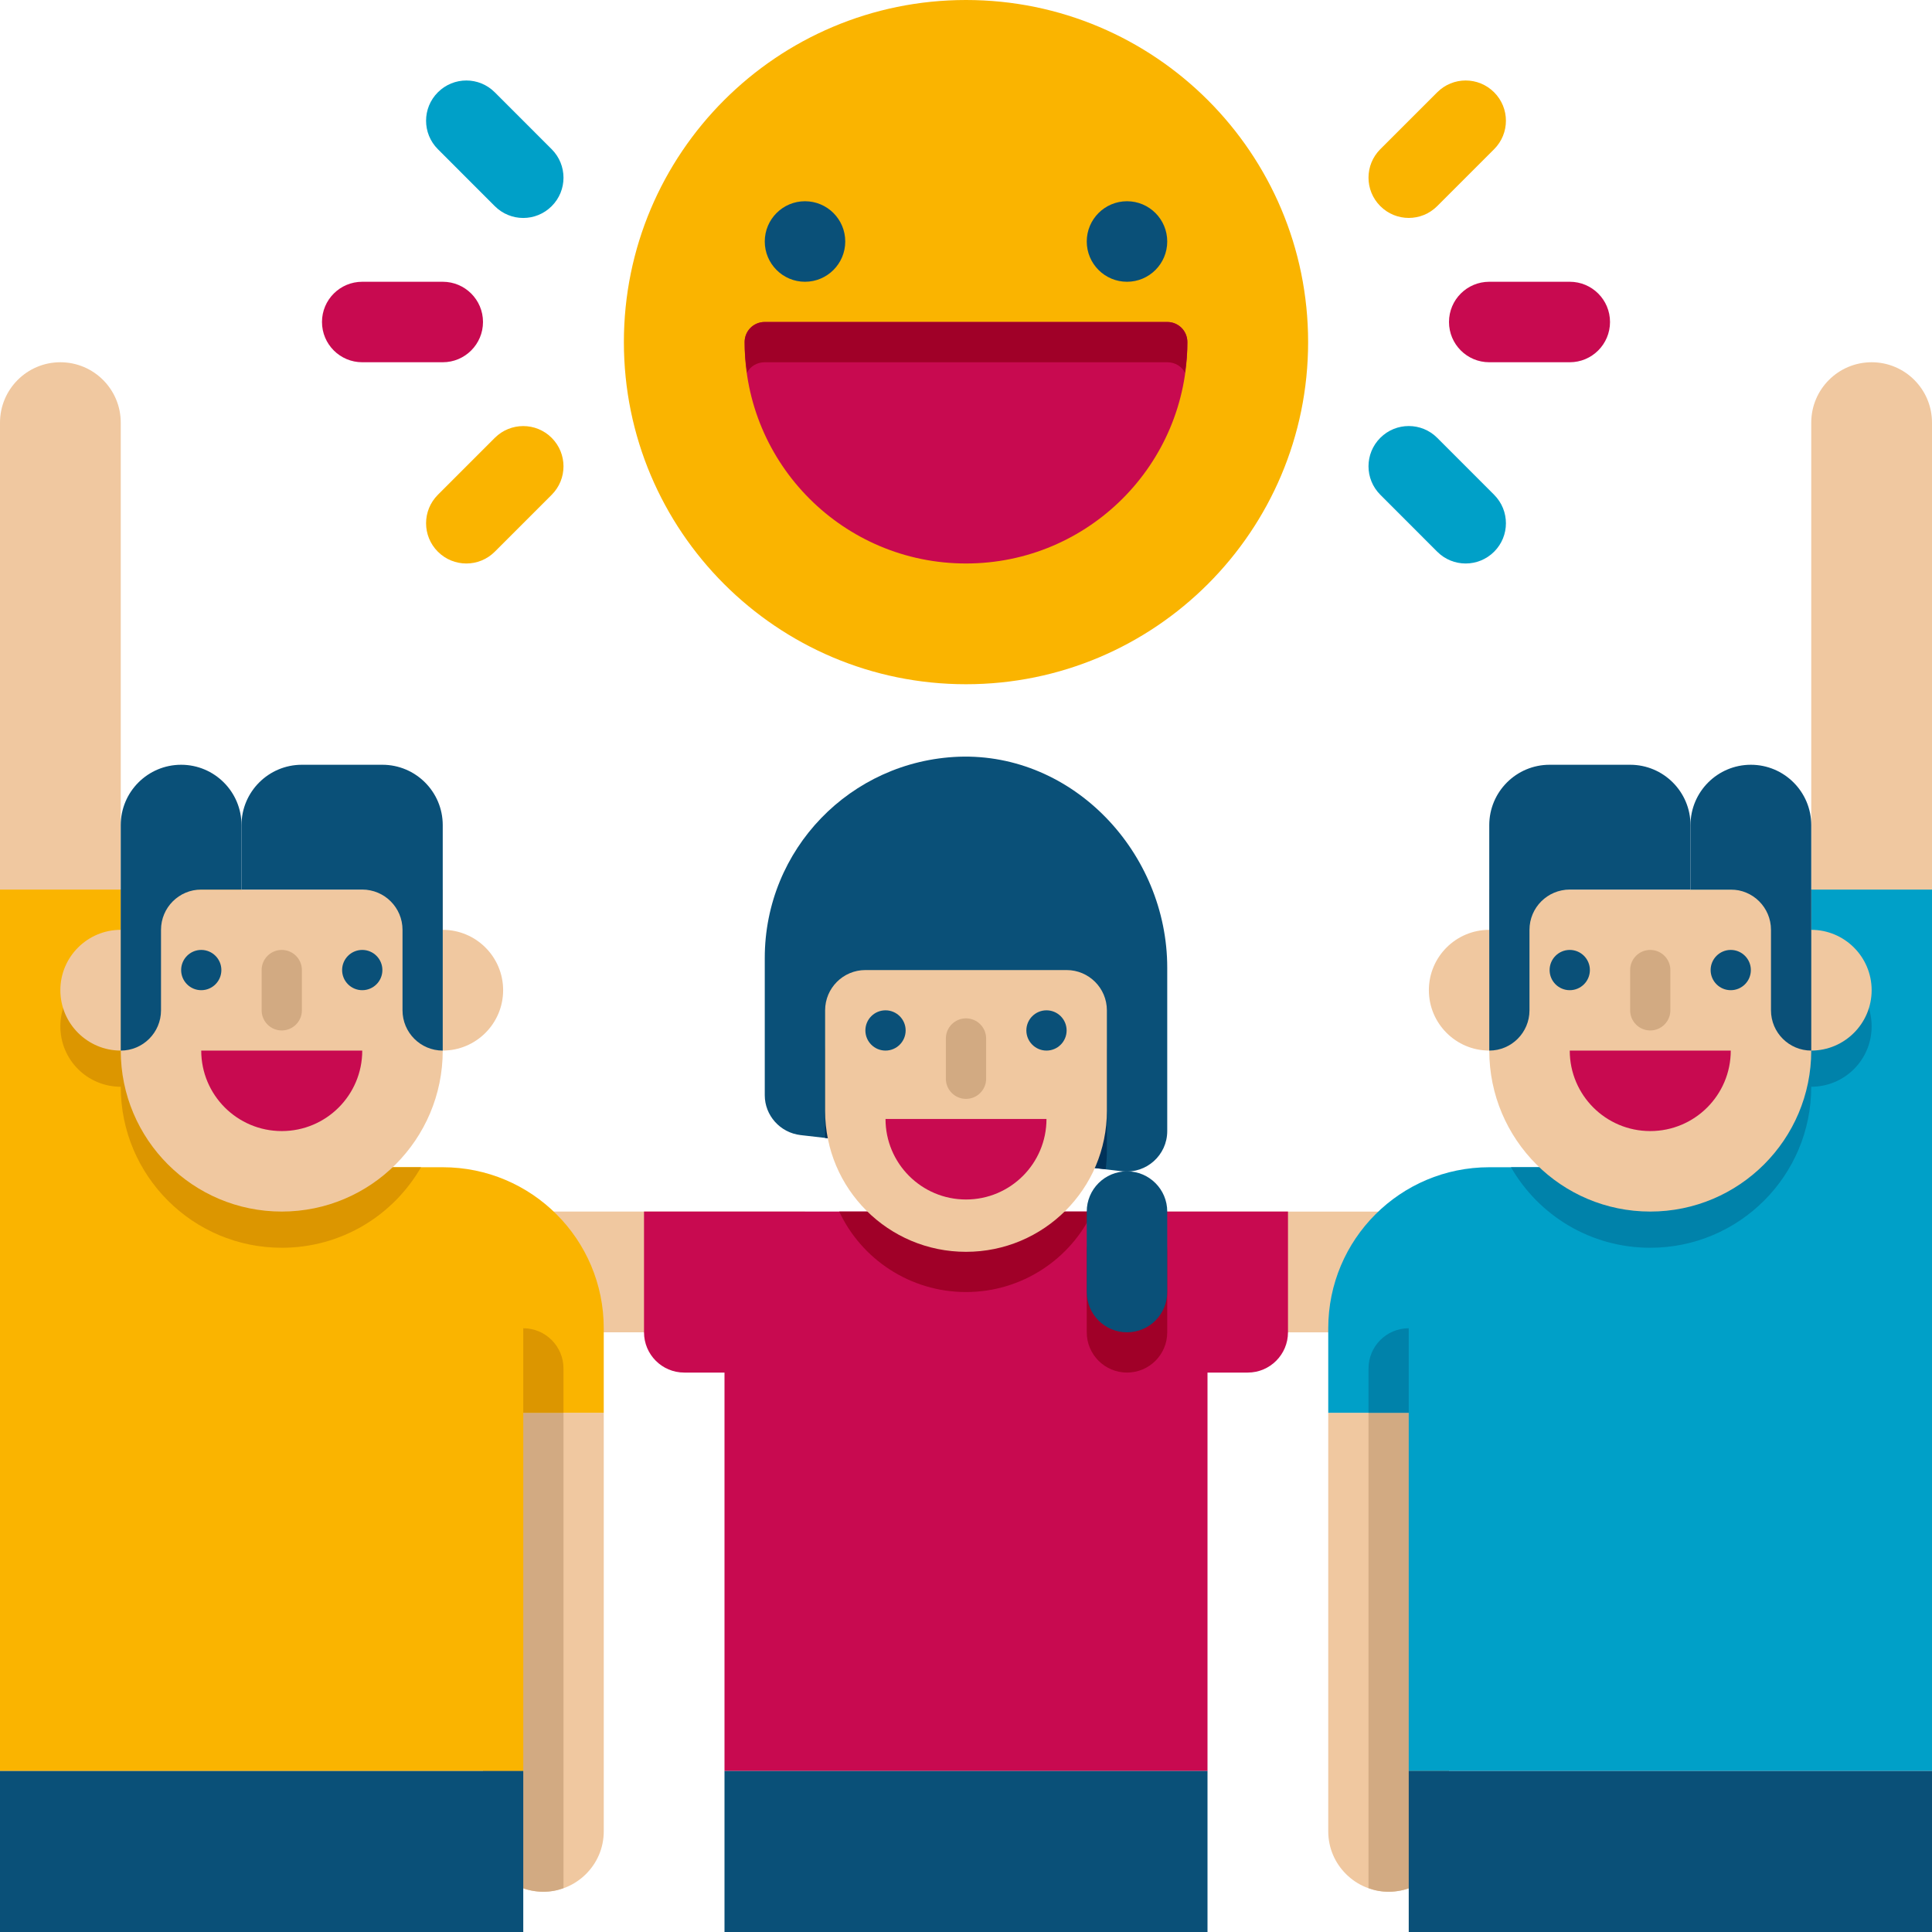<svg width="50" height="50" viewBox="0 0 50 50" fill="none" xmlns="http://www.w3.org/2000/svg">
<path d="M34.375 36.562V47.396C34.375 48.265 35.087 48.958 35.938 48.958C36.802 48.958 37.5 48.26 37.5 47.396V36.562H34.375Z" fill="#F0C8A0"/>
<path d="M35.417 36.562V48.865C35.583 48.927 35.75 48.958 35.938 48.958C36.802 48.958 37.5 48.26 37.5 47.396V36.562H35.417Z" fill="#D2AA82"/>
<path d="M9.375 31.355H20.833V34.48H9.375V31.355Z" fill="#F0C8A0"/>
<path d="M40.625 34.481H30.208V31.356H40.625V34.481Z" fill="#F0C8A0"/>
<path d="M33.333 31.355H16.667V34.48C16.667 35.055 17.133 35.522 17.708 35.522H18.75V45.833H31.25V35.522H32.292C32.867 35.522 33.333 35.055 33.333 34.48V31.355Z" fill="#C80A50"/>
<path d="M29.167 35.522C28.592 35.522 28.125 35.055 28.125 34.48V32.397C28.125 31.822 28.592 31.355 29.167 31.355C29.742 31.355 30.208 31.822 30.208 32.397V34.48C30.208 35.056 29.742 35.522 29.167 35.522Z" fill="#A00028"/>
<path d="M28.281 31.355C27.708 32.584 26.448 33.438 25 33.438C23.552 33.438 22.292 32.584 21.719 31.355H28.281Z" fill="#A00028"/>
<path d="M30.208 25.043V29.272C30.208 29.897 29.667 30.376 29.052 30.314L28.614 30.262L21.354 29.449L20.719 29.376C20.188 29.314 19.792 28.866 19.792 28.345V24.793C19.792 21.981 22.007 19.692 24.812 19.584C27.781 19.48 30.208 22.074 30.208 25.043Z" fill="#0A5078"/>
<path d="M28.646 27.189V29.793C28.646 29.949 28.635 30.105 28.614 30.261L21.354 29.449V27.189C21.354 26.616 21.823 26.147 22.396 26.147H27.604C28.177 26.147 28.646 26.616 28.646 27.189Z" fill="#00325A"/>
<path d="M25 32.397C27.014 32.397 28.646 30.765 28.646 28.751V26.147C28.646 25.572 28.179 25.105 27.604 25.105H22.396C21.821 25.105 21.354 25.572 21.354 26.147V28.751C21.354 30.765 22.986 32.397 25 32.397Z" fill="#F0C8A0"/>
<path d="M27.083 28.959C27.083 30.11 26.151 31.043 25 31.043C23.849 31.043 22.917 30.11 22.917 28.959H27.083Z" fill="#C80A50"/>
<path d="M22.917 27.189C23.204 27.189 23.438 26.955 23.438 26.668C23.438 26.38 23.204 26.147 22.917 26.147C22.629 26.147 22.396 26.38 22.396 26.668C22.396 26.955 22.629 27.189 22.917 27.189Z" fill="#0A5078"/>
<path d="M27.083 27.189C27.371 27.189 27.604 26.955 27.604 26.668C27.604 26.38 27.371 26.147 27.083 26.147C26.796 26.147 26.562 26.38 26.562 26.668C26.562 26.955 26.796 27.189 27.083 27.189Z" fill="#0A5078"/>
<path d="M25 28.439C24.712 28.439 24.479 28.205 24.479 27.918V26.876C24.479 26.588 24.712 26.355 25 26.355C25.288 26.355 25.521 26.588 25.521 26.876V27.918C25.521 28.205 25.288 28.439 25 28.439Z" fill="#D2AA82"/>
<path d="M29.167 34.48C28.592 34.48 28.125 34.014 28.125 33.438V31.355C28.125 30.78 28.592 30.314 29.167 30.314C29.742 30.314 30.208 30.78 30.208 31.355V33.438C30.208 34.015 29.742 34.48 29.167 34.48Z" fill="#0A5078"/>
<path d="M46.875 26.042H50V10.938C50 10.075 49.3 9.375 48.438 9.375C47.575 9.375 46.875 10.075 46.875 10.938V26.042Z" fill="#F0C8A0"/>
<path d="M50 23.022V45.833H36.458V36.562H34.375V34.375C34.375 32.073 36.24 30.208 38.542 30.208H43.75V23.022H50Z" fill="#00A0C8"/>
<path d="M39.104 30.208C39.823 31.458 41.167 32.292 42.708 32.292C45.01 32.292 46.875 30.427 46.875 28.125C47.739 28.125 48.438 27.427 48.438 26.562C48.438 25.698 47.739 25 46.875 25V23.022H43.75V30.208H39.104Z" fill="#0082AA"/>
<path d="M35.417 36.563H36.458V34.375C35.883 34.375 35.417 34.842 35.417 35.417V36.563Z" fill="#0082AA"/>
<path d="M42.708 31.355C40.407 31.355 38.542 29.49 38.542 27.189V23.022H46.875V27.189C46.875 29.49 45.009 31.355 42.708 31.355Z" fill="#F0C8A0"/>
<path d="M38.542 24.064V27.189C37.679 27.189 36.979 26.488 36.979 25.626C36.979 24.764 37.679 24.064 38.542 24.064Z" fill="#F0C8A0"/>
<path d="M48.438 25.626C48.438 26.488 47.737 27.189 46.875 27.189V24.064C47.737 24.064 48.438 24.764 48.438 25.626Z" fill="#F0C8A0"/>
<path d="M45.312 19.792C46.175 19.792 46.875 20.492 46.875 21.354V27.189C46.3 27.189 45.833 26.722 45.833 26.147V24.064C45.833 23.488 45.367 23.022 44.792 23.022H43.75V21.354C43.75 20.492 44.45 19.792 45.312 19.792Z" fill="#0A5078"/>
<path d="M40.104 19.792H42.188C43.05 19.792 43.75 20.492 43.75 21.354V23.022H40.625C40.05 23.022 39.583 23.488 39.583 24.064V26.147C39.583 26.722 39.117 27.189 38.542 27.189V21.354C38.542 20.492 39.242 19.792 40.104 19.792Z" fill="#0A5078"/>
<path d="M44.792 27.189C44.792 28.34 43.859 29.272 42.708 29.272C41.557 29.272 40.625 28.34 40.625 27.189H44.792Z" fill="#C80A50"/>
<path d="M40.625 25.626C40.913 25.626 41.146 25.393 41.146 25.105C41.146 24.818 40.913 24.584 40.625 24.584C40.337 24.584 40.104 24.818 40.104 25.105C40.104 25.393 40.337 25.626 40.625 25.626Z" fill="#0A5078"/>
<path d="M44.792 25.626C45.079 25.626 45.312 25.393 45.312 25.105C45.312 24.818 45.079 24.584 44.792 24.584C44.504 24.584 44.271 24.818 44.271 25.105C44.271 25.393 44.504 25.626 44.792 25.626Z" fill="#0A5078"/>
<path d="M42.708 26.668C42.421 26.668 42.188 26.434 42.188 26.147V25.105C42.188 24.818 42.421 24.584 42.708 24.584C42.996 24.584 43.229 24.818 43.229 25.105V26.147C43.229 26.434 42.996 26.668 42.708 26.668Z" fill="#D2AA82"/>
<path d="M3.125 26.042H0V10.938C0 10.075 0.7 9.375 1.562 9.375C2.425 9.375 3.125 10.075 3.125 10.938V26.042Z" fill="#F0C8A0"/>
<path d="M15.625 36.562V47.396C15.625 48.265 14.912 48.958 14.062 48.958C13.198 48.958 12.5 48.26 12.5 47.396V36.562H15.625Z" fill="#F0C8A0"/>
<path d="M14.583 36.562V48.865C14.417 48.927 14.25 48.958 14.062 48.958C13.198 48.958 12.5 48.26 12.5 47.396V36.562H14.583Z" fill="#D2AA82"/>
<path d="M0 23.022V45.833H13.542V36.562H15.625V34.375C15.625 32.073 13.76 30.208 11.458 30.208H6.25V23.022H0Z" fill="#FAB400"/>
<path d="M10.896 30.208C10.177 31.458 8.833 32.292 7.292 32.292C4.99 32.292 3.125 30.427 3.125 28.125C2.26 28.125 1.562 27.427 1.562 26.562C1.562 25.698 2.26 25 3.125 25V23.022H6.25V30.208H10.896Z" fill="#DC9600"/>
<path d="M14.583 36.563H13.542V34.375C14.117 34.375 14.583 34.842 14.583 35.417V36.563Z" fill="#DC9600"/>
<path d="M7.292 31.355C9.593 31.355 11.458 29.49 11.458 27.189V23.022H3.125V27.189C3.125 29.49 4.991 31.355 7.292 31.355Z" fill="#F0C8A0"/>
<path d="M11.458 24.064V27.189C12.321 27.189 13.021 26.488 13.021 25.626C13.021 24.764 12.321 24.064 11.458 24.064Z" fill="#F0C8A0"/>
<path d="M1.562 25.626C1.562 26.488 2.263 27.189 3.125 27.189V24.064C2.263 24.064 1.562 24.764 1.562 25.626Z" fill="#F0C8A0"/>
<path d="M4.688 19.792C3.825 19.792 3.125 20.492 3.125 21.354V27.189C3.7 27.189 4.167 26.722 4.167 26.147V24.064C4.167 23.488 4.633 23.022 5.208 23.022H6.25V21.354C6.25 20.492 5.55 19.792 4.688 19.792Z" fill="#0A5078"/>
<path d="M9.896 19.792H7.812C6.95 19.792 6.25 20.492 6.25 21.354V23.022H9.375C9.95 23.022 10.417 23.488 10.417 24.064V26.147C10.417 26.722 10.883 27.189 11.458 27.189V21.354C11.458 20.492 10.758 19.792 9.896 19.792Z" fill="#0A5078"/>
<path d="M5.208 27.189C5.208 28.34 6.141 29.272 7.292 29.272C8.443 29.272 9.375 28.34 9.375 27.189H5.208Z" fill="#C80A50"/>
<path d="M9.375 25.626C9.663 25.626 9.896 25.393 9.896 25.105C9.896 24.818 9.663 24.584 9.375 24.584C9.087 24.584 8.854 24.818 8.854 25.105C8.854 25.393 9.087 25.626 9.375 25.626Z" fill="#0A5078"/>
<path d="M5.208 25.626C5.496 25.626 5.729 25.393 5.729 25.105C5.729 24.818 5.496 24.584 5.208 24.584C4.921 24.584 4.688 24.818 4.688 25.105C4.688 25.393 4.921 25.626 5.208 25.626Z" fill="#0A5078"/>
<path d="M7.292 26.668C7.579 26.668 7.813 26.434 7.813 26.147V25.105C7.813 24.818 7.579 24.584 7.292 24.584C7.004 24.584 6.771 24.818 6.771 25.105V26.147C6.771 26.434 7.004 26.668 7.292 26.668Z" fill="#D2AA82"/>
<path d="M13.542 45.833V50H0V45.833H13.542Z" fill="#0A5078"/>
<path d="M50 45.833V50H36.458V45.833H50Z" fill="#0A5078"/>
<path d="M18.75 45.833H31.25V50H18.75V45.833Z" fill="#0A5078"/>
<path d="M25 17.708C29.89 17.708 33.854 13.744 33.854 8.854C33.854 3.964 29.89 0 25 0C20.11 0 16.146 3.964 16.146 8.854C16.146 13.744 20.11 17.708 25 17.708Z" fill="#FAB400"/>
<path d="M20.833 7.292C21.409 7.292 21.875 6.825 21.875 6.25C21.875 5.675 21.409 5.208 20.833 5.208C20.258 5.208 19.792 5.675 19.792 6.25C19.792 6.825 20.258 7.292 20.833 7.292Z" fill="#0A5078"/>
<path d="M29.167 7.292C29.742 7.292 30.208 6.825 30.208 6.25C30.208 5.675 29.742 5.208 29.167 5.208C28.591 5.208 28.125 5.675 28.125 6.25C28.125 6.825 28.591 7.292 29.167 7.292Z" fill="#0A5078"/>
<path d="M25 14.583C21.835 14.583 19.271 12.019 19.271 8.854C19.271 8.567 19.504 8.333 19.792 8.333H30.208C30.496 8.333 30.729 8.567 30.729 8.854C30.729 12.019 28.165 14.583 25 14.583Z" fill="#C80A50"/>
<path d="M30.729 8.854C30.729 9.125 30.708 9.385 30.667 9.646C30.583 9.479 30.406 9.375 30.208 9.375H19.792C19.594 9.375 19.417 9.479 19.333 9.646C19.292 9.385 19.271 9.125 19.271 8.854C19.271 8.562 19.5 8.333 19.792 8.333H30.208C30.5 8.333 30.729 8.562 30.729 8.854Z" fill="#A00028"/>
<path d="M40.625 9.375H38.542C37.966 9.375 37.5 8.908 37.5 8.333C37.5 7.758 37.966 7.292 38.542 7.292H40.625C41.201 7.292 41.667 7.758 41.667 8.333C41.667 8.908 41.201 9.375 40.625 9.375Z" fill="#C80A50"/>
<path d="M37.195 14.278L35.722 12.804C35.315 12.397 35.315 11.738 35.722 11.331C36.129 10.924 36.788 10.924 37.195 11.331L38.668 12.805C39.075 13.213 39.075 13.872 38.668 14.278C38.26 14.685 37.602 14.685 37.195 14.278Z" fill="#00A0C8"/>
<path d="M35.722 5.334C35.315 4.927 35.315 4.269 35.722 3.861L37.195 2.389C37.602 1.981 38.26 1.981 38.668 2.389C39.075 2.796 39.075 3.454 38.668 3.861L37.195 5.334C36.788 5.742 36.129 5.742 35.722 5.334Z" fill="#FAB400"/>
<path d="M9.375 7.292H11.458C12.034 7.292 12.5 7.758 12.5 8.333C12.5 8.908 12.034 9.375 11.458 9.375H9.375C8.799 9.375 8.333 8.908 8.333 8.333C8.333 7.758 8.799 7.292 9.375 7.292Z" fill="#C80A50"/>
<path d="M12.805 2.389L14.278 3.862C14.685 4.27 14.685 4.929 14.278 5.335C13.871 5.743 13.213 5.743 12.805 5.335L11.332 3.861C10.925 3.454 10.925 2.795 11.332 2.389C11.74 1.981 12.398 1.981 12.805 2.389Z" fill="#00A0C8"/>
<path d="M14.278 11.332C14.685 11.74 14.685 12.398 14.278 12.805L12.805 14.278C12.398 14.685 11.74 14.685 11.332 14.278C10.925 13.871 10.925 13.213 11.332 12.805L12.805 11.332C13.213 10.925 13.871 10.925 14.278 11.332Z" fill="#FAB400"/>
</svg>
